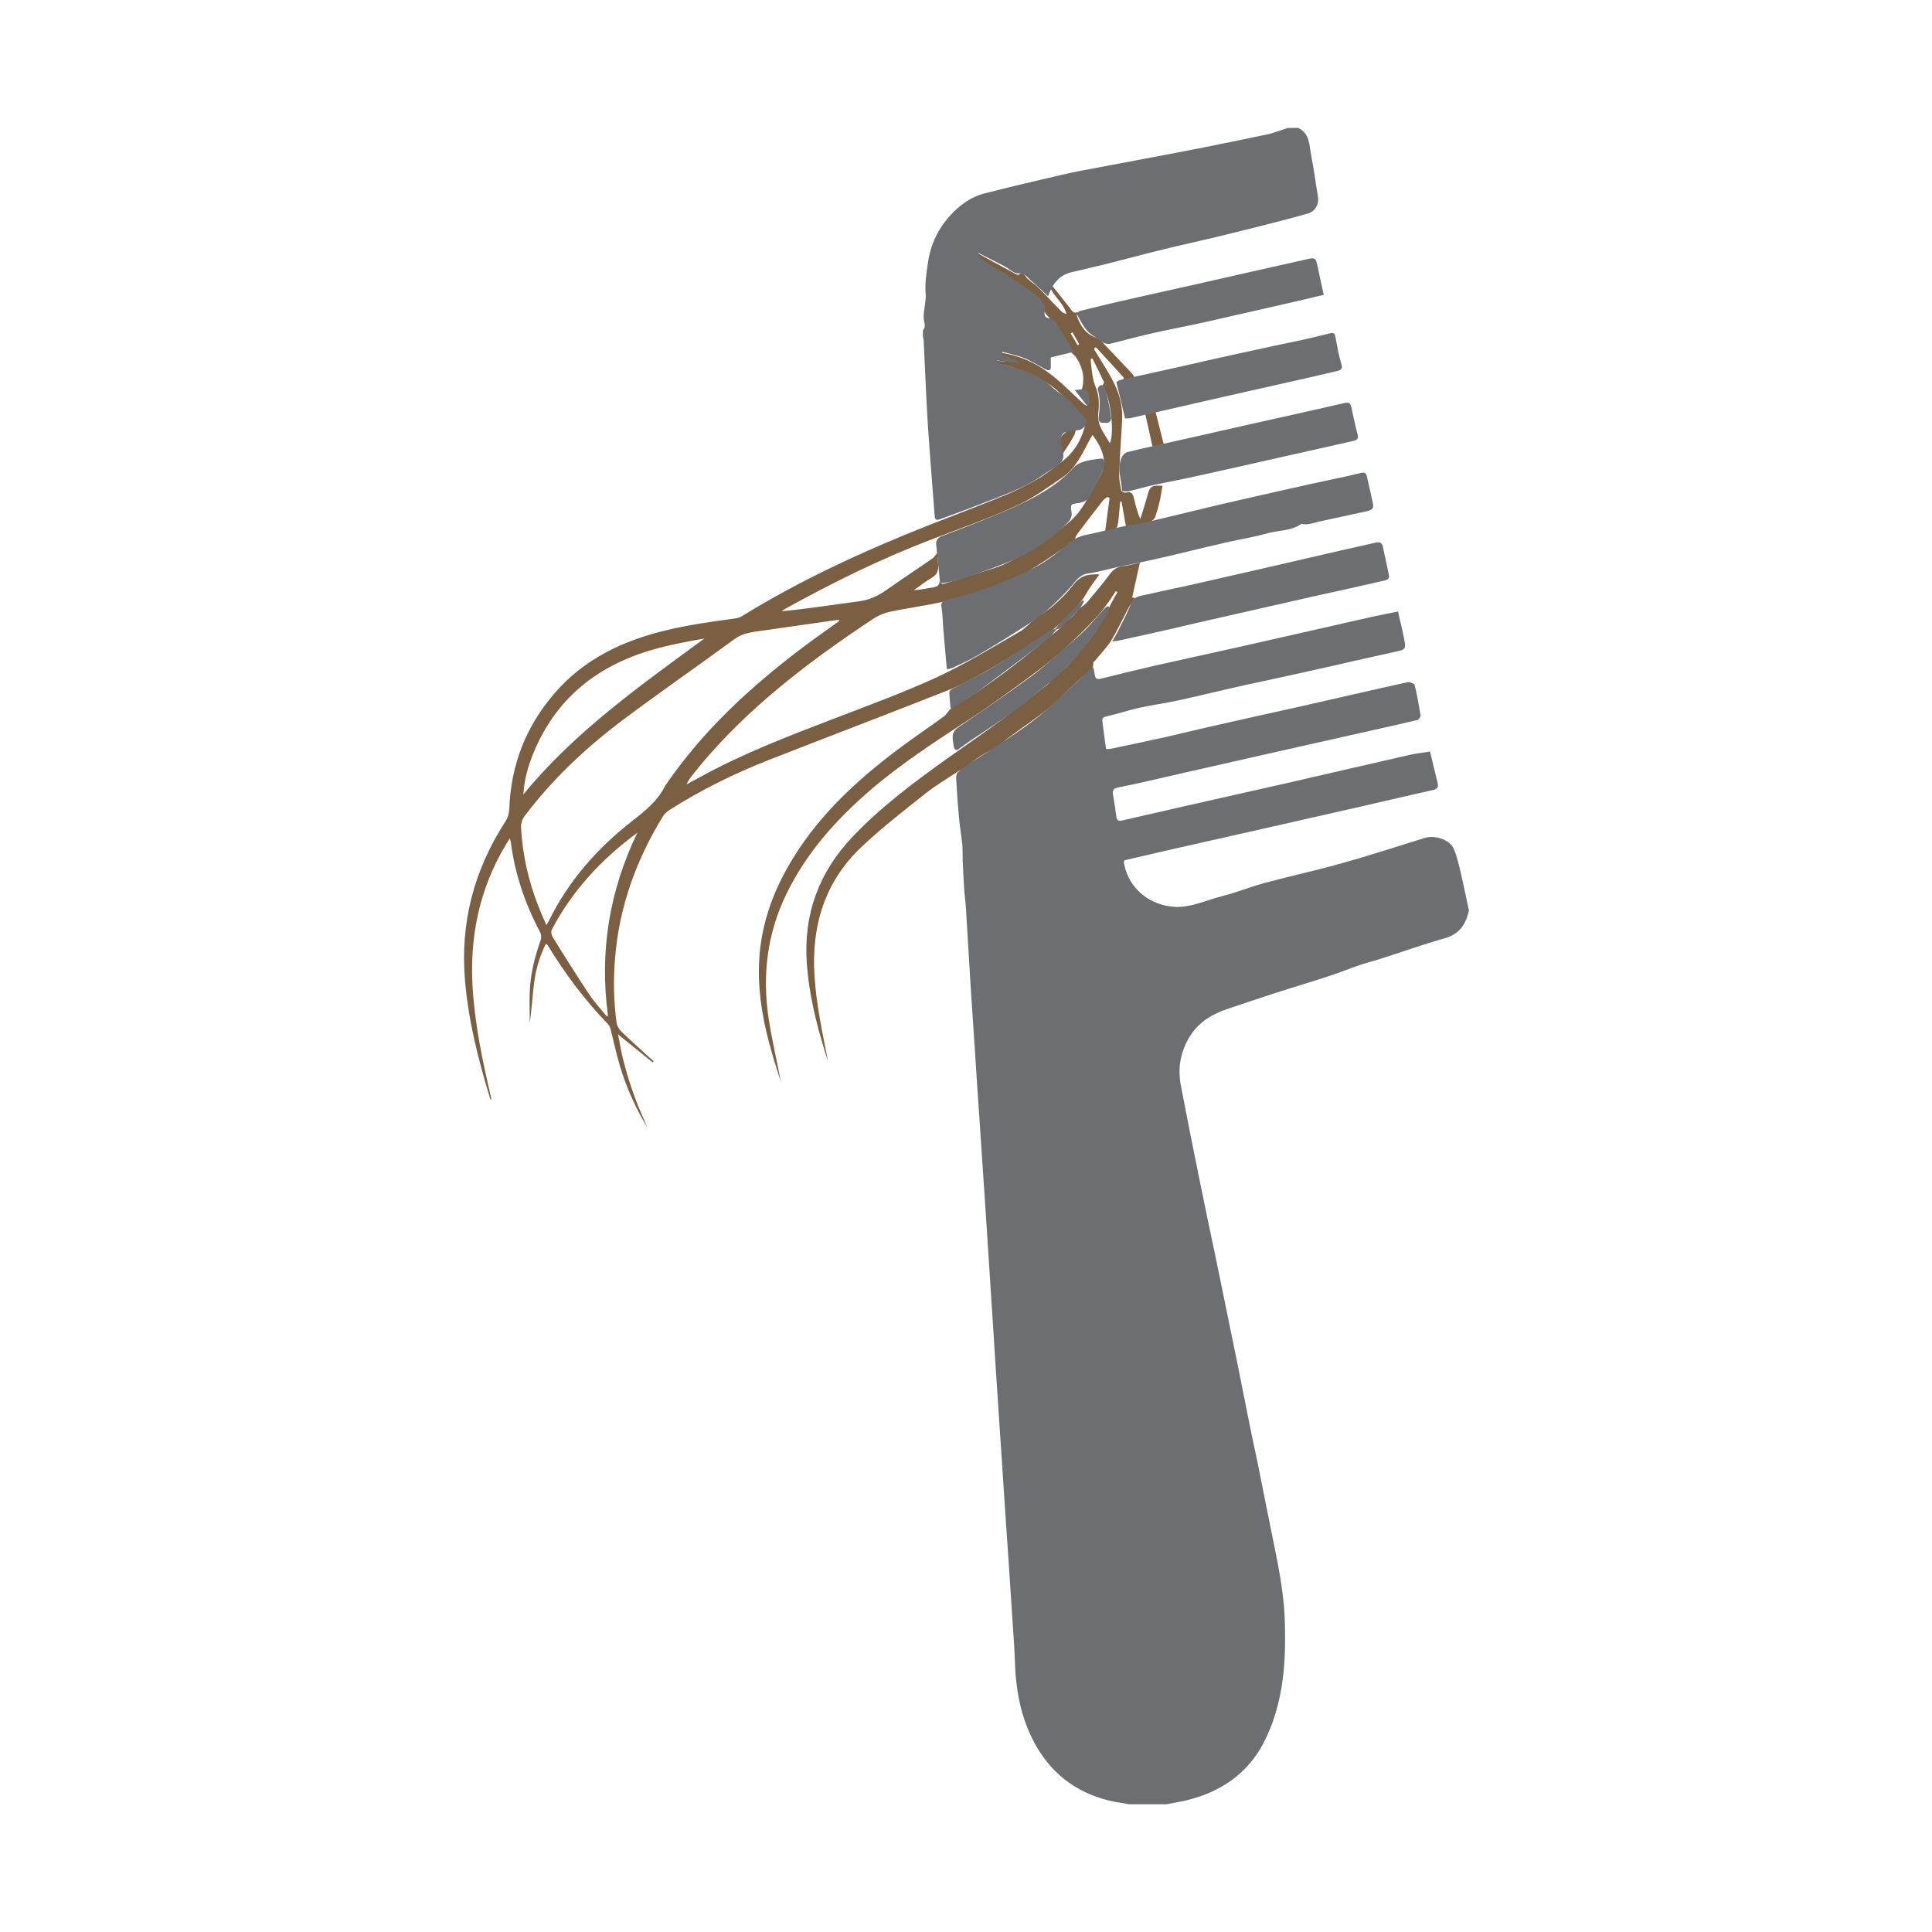 <?xml version="1.0" encoding="UTF-8"?><svg id="Layer_1" xmlns="http://www.w3.org/2000/svg" viewBox="0 0 100 100"><defs><style>.cls-1{fill:#6d6e71;}.cls-1,.cls-2,.cls-3{stroke-width:0px;}.cls-2{fill:#fff;}.cls-3{fill:#7b5f43;}</style></defs><rect class="cls-2" width="100" height="100"/><path class="cls-3" d="M54.96,32.18c-.23.2-.44.42-.69.59-.27.2-.57.36-.86.54-.75.46-1.48.93-2.24,1.36-.65.36-1.3.73-1.98,1.01-3.11,1.23-6.24,2.42-9.36,3.64-1.81.71-3.56,1.57-5.2,2.62-.13.09-.26.21-.34.35-1.36,2.23-2.23,4.63-2.45,7.25-.1,1.12-.08,2.25.07,3.37.02.16.11.34.23.46.48.47.98.91,1.48,1.37.07.06.14.12.21.19-.02.02-.03.04-.05.06-.57-.47-1.15-.93-1.79-1.45.09.47.16.88.26,1.28.1.4.21.8.34,1.2.13.4.27.8.43,1.2.15.38.33.75.48,1.13-.6-1-1.08-2.06-1.41-3.17-.19-.62-.32-1.26-.48-1.89-.03-.1-.07-.21-.14-.28-1.2-1.24-2.22-2.61-3.12-4.08-.01-.02-.04-.04-.09-.09-.32.64-.52,1.31-.61,1.99-.09.69-.12,1.39-.23,2.09,0-.54-.02-1.07,0-1.61.04-.9.25-1.77.56-2.63.05-.13.04-.32-.03-.44-.77-1.46-1.3-3-1.51-4.65,0-.04-.02-.09-.05-.2-.1.16-.17.26-.23.37-1.34,2.25-1.85,4.69-1.7,7.3.11,1.94.51,3.83.95,5.71.01.05.02.09,0,.16-.01-.02-.03-.04-.04-.07-.61-1.99-1.12-4.01-1.3-6.09-.26-3,.46-5.73,2.09-8.25.12-.18.19-.41.2-.63.08-2.31.87-4.33,2.4-6.07,1.33-1.52,3.03-2.43,4.94-2.99,1.43-.42,2.89-.62,4.36-.82.11-.02.23-.05.33-.11,3.05-1.88,6.29-3.37,9.62-4.69,1.35-.53,2.72-1.05,4.06-1.6.58-.24,1.15-.53,1.69-.85.43-.25.81-.58,1.22-.87,0,0-.01,0-.01,0,.59-.45.96-1.03,1.16-1.75.09-.33-.04-.53-.22-.73-.29-.31-.6-.59-.89-.9-.76-.85-1.8-1.2-2.83-1.56-.33-.12-.69-.15-1.03-.3.47.03.95.06,1.42.09,0-.03.01-.06.02-.08-.34-.11-.68-.22-1.02-.32,0-.02,0-.04,0-.06.08,0,.17-.03.25-.02.92.14,1.77.51,2.5,1.07.64.48,1.19,1.07,1.79,1.6.04.04.1.05.15.07.15-.39,0-.81-.29-.8.19-.6.07-1.15-.25-1.66-.07-.12-.19-.2-.28-.3-.04-.04-.1-.09-.1-.14-.03-.36-.21-.62-.47-.85-.07-.06-.03-.22-.09-.29-.18-.21-.38-.4-.57-.61-.1-.11-.17-.24-.25-.36,0,0,.02,0,.02,0h-.02c-.03-.13,0-.31-.09-.39-.33-.29-.68-.55-1.03-.82-.16-.12-.31-.24-.48-.34-.58-.37-1.17-.72-1.75-1.09-.19-.12-.35-.27-.52-.41.01-.02.02-.04.03-.07.09.04.18.08.26.12.73.4,1.45.8,2.18,1.19.04.02.11.06.13.05.3-.23.35.08.5.21.17.16.38.28.54.44.41.41.79.83,1.2,1.24.06.07.16.1.26.13-.14-.55-.65-.89-.85-1.39.04-.02.07-.05.11-.07.3.38.61.75.9,1.13.12.16.21.35.44.22-.02.08-.08.16-.06.21.18.53.48.97,1.05,1.15.05.01.1.04.13.07.55.57,1.09,1.15,1.64,1.73.07.07.11.16.18.26-.23.06-.43.11-.6.15,0-.05.04-.15.01-.18-.47-.53-.95-1.04-1.43-1.56-.03.02-.05.04-.08.06,0,.03,0,.07.02.1.35.58.74,1.15,1.03,1.76.29.59.43,1.24.39,1.92-.06.92-.12,1.85-.15,2.77-.01.27.06.55.11.82.01.05.16.11.22.1.27-.08.38.03.43.28.08.36.18.72.33,1.1.12-.4.25-.79.36-1.19.14-.52.19-.57.79-.55-.05.28-.09.56-.15.83-.06.27-.14.53-.23.8-.03.08-.11.14-.18.2-.09.07-.18.15-.29.18-.08.03-.18-.01-.27,0-.14.01-.28.03-.42.06-.12.03-.24.07-.34.1-.08-.45-.16-.9-.24-1.35-.02,0-.04,0-.07,0-.03.29-.05.59-.08.88-.06.57-.09.6-.71.76.08-.61.16-1.21.24-1.82-.04-.02-.08-.04-.11-.06-.08.06-.18.12-.24.2-.46.59-.92,1.18-1.36,1.78-.05.07-.06.18-.08.23-.17.13-.32.26-.48.37-.66.44-1.31.9-2,1.3-1.32.75-2.77,1.17-4.23,1.52-.94.22-1.9.34-2.84.54-.3.06-.6.18-.86.35-1.88,1.24-3.71,2.55-5.42,4.02-1.48,1.27-2.85,2.65-4.05,4.19-.08.11-.16.22-.22.38.23-.13.46-.25.7-.38,2.23-1.23,4.6-2.13,6.97-3.04,1.77-.68,3.55-1.33,5.27-2.12,1.48-.69,2.88-1.55,4.29-2.36.3-.17.54-.46.82-.68.31-.24.66-.43.94-.68.36-.32.71-.66,1-1.04.25-.33.53-.53.94-.56.13,0,.25-.04.43,0-.22.32-.48.63-.67.98-.29.52-.72.9-1.13,1.31-.06.06-.1.15-.15.22,0,0,0,0,0,0ZM43.45,32.14s-.02-.03-.02-.05c-.06,0-.12,0-.18.01-1.26.18-2.52.36-3.78.54-.51.07-1.02.12-1.47.45-1.93,1.42-3.91,2.78-5.82,4.22-1.88,1.42-3.59,3.03-5.02,4.92-.15.2-.2.39-.19.63.08,1.41.39,2.77.91,4.08.12.3.25.6.4.94.07-.12.1-.17.13-.22,1.02-2.08,2.52-3.77,4.33-5.18.67-.52,1.31-1.04,1.69-1.81.01-.03.04-.05.05-.07,1.91-2.79,4.36-5.04,7.03-7.06.63-.48,1.29-.93,1.93-1.4ZM48.51,28.63c.01.16.03.38.05.61.02.3-.06.51-.35.68-.32.18-.61.42-.91.63.35-.02.68-.1,1.01-.15.22-.04.35-.12.31-.39.02.24.15.23.32.18.86-.27,1.73-.53,2.6-.81.27-.09.52-.21.77-.34.46-.24.92-.47,1.36-.74.32-.2.63-.43.92-.67.43-.35.9-.67,1.23-1.1.43-.56.75-1.22,1.09-1.84.11-.2.23-.44.24-.66.01-.57-.26-1.05-.6-1.52-.05.09-.09.16-.13.22-.39.72-.72,1.5-1.43,1.98-.72.49-1.44,1.02-2.22,1.39-1.49.7-3.04,1.24-4.58,1.83-2.61,1-5.11,2.23-7.56,3.59-.06.03-.11.08-.17.12,1.34-.13,2.65-.34,3.97-.51.55-.07,1.01-.28,1.45-.59.79-.56,1.6-1.09,2.39-1.64.11-.08.18-.21.23-.27ZM27.09,41.12c2.65-3.24,6.03-5.62,9.37-8.07-.92.16-1.83.33-2.72.59-2.88.84-5.01,2.56-6.15,5.39-.27.67-.46,1.35-.5,2.09ZM32.99,43.1c-1.84,1.36-3.36,2.98-4.43,5.02-.05.09-.02.27.04.37.61.99,1.23,1.97,1.87,2.94.27.41.61.78.93,1.17.02,0,.05-.02.07-.03-.45-3.31.07-6.46,1.52-9.47ZM57.45,22.94c.27-.68-.03-2.62-.4-2.97.04-.07.11-.16.09-.2-.19-.41-.4-.82-.6-1.22-.03.01-.05.02-.08.03,0,.05,0,.09,0,.14.05.46.08.91.27,1.36.16.38.17.86.12,1.28-.08.65.3,1.07.6,1.58ZM55.51,17.2s-.06.04-.09.06c.12.2.24.41.36.61.03-.02.05-.03.08-.05-.12-.21-.23-.42-.35-.62Z"/><path class="cls-3" d="M54.96,32.18c.49-.04.67-.48.99-.74.13-.1.27-.2.37-.33.36-.43.73-.86,1.06-1.31.19-.26.38-.45.71-.49.28-.03.55-.11.91-.19-.14.63-.27,1.21-.4,1.81.06,0,.13.02.14.02-.09.14-.2.28-.29.44-.32.59-.59,1.2-.94,1.77-.22.36-.54.67-.81,1.01-.04.05-.11.09-.11.14.02.4-.3.5-.54.7-.6.51-1.12,1.11-1.73,1.61-.73.59-1.51,1.11-2.26,1.67-.09.06-.15.16-.22.24-.04.05-.09.11-.14.13-.68.24-1.26.64-1.79,1.13-.08.07-.22.07-.31.13-.57.38-1.17.73-1.71,1.16-1.11.88-2.24,1.76-3.27,2.73-1.93,1.81-2.63,4.1-2.46,6.71.09,1.48.41,2.93.69,4.38-.03-.08-.06-.16-.08-.24-.03-.08-.06-.17-.08-.25-.45-1.48-.82-2.98-.93-4.54-.18-2.54.62-4.72,2.37-6.56,1.46-1.54,3.15-2.8,4.87-4.03.97-.69,1.95-1.36,2.91-2.07.79-.58,1.55-1.19,2.32-1.79.07-.06.12-.15.18-.23.05-.06.07-.16.13-.19.66-.33,1.04-.95,1.51-1.47.58-.64,1.02-1.38,1.39-2.15.12-.25.26-.49.4-.73-.03-.02-.06-.04-.09-.05-.15.22-.29.46-.45.67-.2.27-.41.55-.65.79-.93.97-1.9,1.89-2.98,2.69-1.16.85-2.31,1.71-3.51,2.49-1.75,1.14-3.49,2.27-5.08,3.63-1.78,1.53-3.33,3.25-4.37,5.39-1,2.05-1.26,4.2-.93,6.43.17,1.09.42,2.17.64,3.32-.18-.58-.35-1.09-.49-1.6-.4-1.39-.67-2.8-.65-4.26.02-2.09.69-3.99,1.78-5.75,1.42-2.3,3.37-4.09,5.51-5.68.75-.56,1.53-1.09,2.29-1.64.12-.09.2-.24.31-.36.08-.08.18-.15.28-.21.3-.18.61-.34.9-.54.66-.45,1.32-.91,1.96-1.4.81-.62,1.6-1.28,2.4-1.92.1-.08.2-.17.27-.27.03-.04,0-.13-.02-.2,0,0,0,0,0,0Z"/><path class="cls-3" d="M60.24,23.01c-.24.04-.42.07-.59.1-.12-.57-.24-1.1-.37-1.67.14-.03.3-.07.53-.13.14.56.28,1.12.43,1.71Z"/><path class="cls-3" d="M54.95,23.86s.01,0,.01,0c-.04-.37-.1-.74-.09-1.11,0-.13.17-.29.3-.38.13-.09.31-.11.52-.17-.03.11-.03.21-.07.29-.14.25-.27.5-.44.73-.14.2-.25.39-.23.64Z"/><polygon class="cls-3" points="53.96 15.96 53.99 15.95 53.96 15.95 53.96 15.96"/><path class="cls-1" d="M76,47.19v.06c-.17.67-.52,1.12-1.24,1.32-1.1.31-2.19.7-3.28,1.05-.37.12-.75.21-1.13.34-.5.17-1,.38-1.5.54-.84.28-1.69.53-2.54.8-.93.3-1.85.61-2.77.92-.79.27-1.47.66-1.94,1.4-.5.8-.65,1.65-.48,2.56.31,1.62.63,3.24.96,4.85.27,1.35.56,2.7.84,4.04.39,1.89.77,3.77,1.16,5.66.2.99.39,1.98.59,2.96.13.67.28,1.33.42,2,.29,1.44.57,2.89.87,4.34.28,1.37.53,2.74.55,4.13.02,1.04,0,2.08-.17,3.12-.16.99-.44,1.94-.89,2.84-.52,1.03-1.27,1.83-2.3,2.4-.59.33-1.2.54-1.85.69-.31.07-.63.12-.94.18h-1.9c-.36-.07-.73-.11-1.09-.2-1.73-.44-3.01-1.44-3.85-3.02-.51-.96-.79-2-.91-3.07-.08-.65-.08-1.32-.12-1.97-.1-1.51-.2-3.02-.3-4.53-.08-1.19-.16-2.37-.24-3.56-.08-1.22-.16-2.43-.24-3.65-.1-1.48-.2-2.97-.29-4.45-.08-1.24-.16-2.47-.24-3.71-.06-.87-.11-1.75-.17-2.62-.1-1.5-.2-3-.3-4.5-.08-1.15-.16-2.3-.23-3.44-.08-1.21-.16-2.41-.24-3.62-.08-1.33-.16-2.65-.24-3.98-.02-.38-.08-.76-.1-1.14-.03-.45-.05-.9-.07-1.36-.01-.28,0-.57-.02-.85-.04-.43-.12-.85-.16-1.28-.07-.71-.12-1.43-.16-2.14,0-.11.01-.26.08-.32.25-.21.51-.39.78-.57.75-.49,1.52-.97,2.26-1.48.53-.36,1.05-.75,1.53-1.17.77-.67,1.5-1.39,2.24-2.08.06-.05.13-.09.21-.14.03.15.06.25.07.36.02.24.13.28.36.22.91-.23,1.81-.45,2.73-.66,1.45-.33,2.91-.64,4.37-.97,2.29-.52,4.59-1.04,6.88-1.56.44-.1.89-.18,1.36-.28.11.5.23.97.32,1.43.1.52.07.54-.44.65-1.1.24-2.2.49-3.29.74-.64.14-1.28.29-1.92.43-1.14.25-2.29.49-3.43.75-.88.2-1.76.42-2.65.61-.65.14-1.31.23-1.96.37-.58.13-1.14.32-1.71.45-.18.04-.25.09-.22.26.06.47.12.94.19,1.43.1,0,.17,0,.23-.01.98-.21,1.96-.41,2.94-.63.88-.2,1.75-.42,2.62-.61,1.45-.33,2.89-.65,4.34-.97,1.83-.41,3.65-.84,5.48-1.24.11-.02.34.07.36.14.13.52.22,1.05.31,1.58.01.07-.1.23-.17.24-1.31.31-2.62.59-3.93.89-1.41.32-2.82.63-4.22.95-1.4.32-2.79.63-4.19.95-1.02.23-2.03.48-3.06.68-.26.05-.4.09-.35.39.07.38.12.75.17,1.13.02.19.1.26.29.21,1.09-.25,2.19-.5,3.28-.75,1.68-.38,3.37-.76,5.05-1.14,2.19-.5,4.38-1.01,6.57-1.51.35-.08.71-.11,1.05-.17.14.58.26,1.1.39,1.62.05.21,0,.32-.23.37-1.27.28-2.53.58-3.8.87-1.06.24-2.11.48-3.17.72-1.05.24-2.09.47-3.14.71-1.06.24-2.13.48-3.19.72-.85.19-1.71.4-2.56.59-.16.03-.17.08-.13.24.25,1.3,1.39,2.15,2.65,2.2.83.03,1.58-.34,2.36-.54.76-.19,1.5-.49,2.26-.7,1.34-.36,2.69-.65,4.03-1.03,1.43-.4,2.84-.86,4.26-1.3.52-.16,1.3.09,1.5.57.17.41.27.85.37,1.29.15.64.28,1.29.42,1.94Z"/><path class="cls-1" d="M67.17,6.61c.62.27.59.87.69,1.39.14.73.24,1.47.36,2.21.06.37-.15.73-.52.84-.69.2-1.4.38-2.1.56-.86.22-1.71.43-2.57.64-1.01.24-2.02.46-3.03.71-.93.23-1.84.48-2.77.71-.59.15-1.18.28-1.77.42-.63.15-.97.58-1.21,1.24-.32-.29-.6-.57-.9-.82-.19-.16-.29-.4-.65-.36-.22.02-.46-.24-.69-.36-.45-.24-.9-.46-1.36-.69-.02.03-.04.06-.06.09.13.12.24.26.38.35.3.19.62.35.92.54.58.38,1.15.76,1.71,1.16.18.13.32.34.46.53.04.06.03.18.02.27-.03.22-.05.42.27.44.09,0,.21.06.25.13.33.51.64,1.03.99,1.6-.45.11-.81.19-1.2.29,0,.14,0,.28,0,.43.02.24-.08.29-.28.18-.36-.19-.72-.42-1.09-.57-.36-.15-.75-.22-1.13-.33-.01.04-.03.08-.04.13.3.12.6.24.9.37,0,.03-.02.06-.02.09-.37-.05-.74-.09-1.11-.14l-.02.07c.29.1.57.22.86.3.72.18,1.41.46,1.93.95.23.22.46.37.71.55.43.32.76.79,1.11,1.21.12.15-.13.49-.37.52-.24.03-.49.05-.73.12-.09.03-.19.17-.19.26,0,.22.01.46.08.67.11.37,0,.63-.32.82-.55.34-1.08.75-1.66,1.03-.82.39-1.68.7-2.53,1.03-.58.23-1.16.43-1.74.65-.32.12-.35.1-.38-.23-.11-1.51-.24-3.03-.34-4.54-.09-1.47-.15-2.95-.22-4.42,0-.08-.03-.17-.04-.25,0-.1,0-.2,0-.3.18-.2.05-.42.04-.63-.02-.44.14-.86.1-1.31-.04-.49.04-1,.11-1.5.11-.85.44-1.64.98-2.3.52-.62,1.15-1.14,1.96-1.35,1.32-.34,2.66-.65,3.99-.96.68-.16,1.36-.28,2.05-.41,1.45-.28,2.9-.54,4.34-.82,1.4-.27,2.79-.56,4.19-.85.39-.08.76-.23,1.13-.35.18,0,.36,0,.53,0Z"/><path class="cls-1" d="M49.01,34.64c-.07-.74-.13-1.44-.19-2.15-.03-.36-.03-.73-.09-1.08-.04-.23.05-.29.24-.34.71-.2,1.43-.38,2.12-.63.73-.26,1.44-.58,2.14-.9.78-.36,1.46-.88,2.1-1.43.25-.21.53-.35.86-.42.66-.13,1.31-.31,1.97-.45.39-.08.79-.12,1.18-.21,1.22-.29,2.44-.59,3.66-.88,1.24-.29,2.49-.57,3.73-.85.71-.16,1.43-.32,2.14-.47.52-.11,1.05-.22,1.57-.35.19-.05.27,0,.31.18.09.43.2.86.29,1.29.08.36.04.43-.33.52-.8.18-1.61.34-2.41.52-.31.07-.61.21-.94.12-.52.38-1.17.33-1.75.49-.69.2-1.41.31-2.12.47-.83.19-1.65.39-2.48.59-.53.13-1.07.25-1.61.37-.51.11-1.03.21-1.55.32-.51.11-1.01.26-1.52.33-.47.06-.66.42-.93.72-.62.69-1.3,1.33-2.08,1.84-.89.58-1.79,1.13-2.7,1.67-.42.25-.88.45-1.32.66-.09.04-.2.05-.32.08Z"/><path class="cls-1" d="M57.57,33.2c.14-.25.25-.42.33-.6.21-.44.46-.87.62-1.33.14-.39.46-.42.76-.48.98-.23,1.97-.42,2.95-.65,2.39-.54,4.79-1.1,7.18-1.65.59-.14,1.19-.26,1.78-.4.2-.05.35-.02.39.22.1.47.2.94.3,1.41.04.17,0,.28-.19.32-.63.14-1.26.29-1.89.43-.55.12-1.09.24-1.64.36-1.31.3-2.62.59-3.92.89-1.34.3-2.67.61-4.01.92-.78.18-1.57.35-2.35.52-.07.02-.15.02-.32.04Z"/><path class="cls-1" d="M58.08,25.43c-.03-.6-.28-1.18-.02-1.76.05-.11.18-.24.29-.27,1.07-.26,2.14-.49,3.21-.73,1.28-.29,2.57-.58,3.85-.87,1.4-.31,2.79-.62,4.19-.94.2-.05.3.01.34.2.11.48.2.96.33,1.43.06.22-.04.29-.21.33-1.18.27-2.37.53-3.56.8-1.5.34-3.01.68-4.51,1.01-.75.17-1.51.31-2.26.47-.43.09-.85.22-1.28.32-.11.03-.23,0-.36,0Z"/><path class="cls-1" d="M68.51,15.26c-.5.12-.99.24-1.47.35-1.6.36-3.19.73-4.79,1.09-.81.18-1.63.33-2.44.51-.75.17-1.51.36-2.25.56-.22.06-.4.03-.57-.11-.23-.19-.52-.31-.71-.53-.23-.26-.38-.58-.55-.89,0-.01.11-.13.18-.15.97-.24,1.94-.47,2.92-.69,1.01-.23,2.03-.45,3.05-.68,1.93-.44,3.87-.88,5.8-1.31.38-.09.43-.04.51.34.1.49.21.98.33,1.52Z"/><path class="cls-1" d="M58.23,21.65c-.15-.65-.3-1.25-.45-1.88.08-.04.17-.1.27-.12.94-.21,1.88-.41,2.81-.62,1.1-.25,2.19-.5,3.29-.74,1.12-.25,2.24-.48,3.36-.72.45-.1.89-.21,1.34-.32.18-.04.24.01.27.19.09.47.17.95.31,1.41.08.25-.03.3-.21.35-.68.16-1.35.32-2.03.47-1.74.39-3.48.78-5.22,1.18-1.14.26-2.27.52-3.41.78-.11.03-.23.02-.34.03Z"/><path class="cls-1" d="M48.66,30.19c-.07-.69-.13-1.34-.2-1.98-.03-.24.08-.39.31-.47.87-.33,1.74-.66,2.6-1.02.75-.31,1.51-.63,2.22-1.02.74-.4,1.44-.89,2.01-1.53.11-.12.29-.2.45-.26.21-.07.44-.11.66-.14.14-.02.37-.06.4,0,.07.12.08.32.03.45-.21.47-.46.92-.68,1.39-.13.28-.36.39-.65.43-.39.05-.41.06-.35.46.04.27-.06.42-.25.61-.78.77-1.67,1.37-2.66,1.82-.72.33-1.48.58-2.23.85-.37.13-.75.23-1.13.33-.16.04-.33.05-.53.08Z"/><path class="cls-1" d="M57.43,31.44c-.1.21-.18.42-.29.62-.81,1.31-1.81,2.45-3,3.42-.53.43-1.05.89-1.6,1.29-.75.54-1.53,1.04-2.3,1.56-.2.14-.4.28-.6.43-.16.12-.24.04-.27-.11-.03-.16-.06-.33-.06-.5,0-.19.07-.34.24-.47,1.27-.87,2.55-1.74,3.79-2.65.6-.43,1.15-.94,1.71-1.43.39-.33.78-.66,1.14-1.02.32-.32.6-.67.9-1,.07-.08.15-.14.23-.21.03.02.07.04.1.06Z"/><path class="cls-1" d="M54.67,32.6c-.14.15-.25.33-.41.45-1.22.93-2.45,1.86-3.69,2.78-.3.22-.62.41-.94.61-.12.08-.25.14-.43.23-.03-.32-.06-.59-.06-.86,0-.06.12-.14.2-.18.7-.37,1.43-.71,2.11-1.12.97-.59,1.91-1.24,2.87-1.85.08-.05.19-.07.29-.11.02.02.04.03.05.05Z"/><path class="cls-1" d="M57.18,21.88c-.26.04-.34-.09-.31-.31.06-.47.09-.94-.05-1.41-.02-.06.07-.2.14-.22.07-.02.23.04.24.1.12.52.24,1.03.31,1.56.03.19-.11.33-.34.28Z"/><path class="cls-1" d="M54.67,32.6s-.04-.03-.05-.05c.11-.13.21-.27.32-.4.36-.37.73-.72,1.09-1.08.03.02.05.03.08.05-.08.14-.14.3-.24.41-.32.34-.65.65-.99.97-.05.05-.14.06-.21.09Z"/><path class="cls-1" d="M56.25,20.98c-.2-.25-.4-.51-.62-.79.18,0,.51-.1.61,0,.14.15.12.46.17.7l-.15.08Z"/></svg>